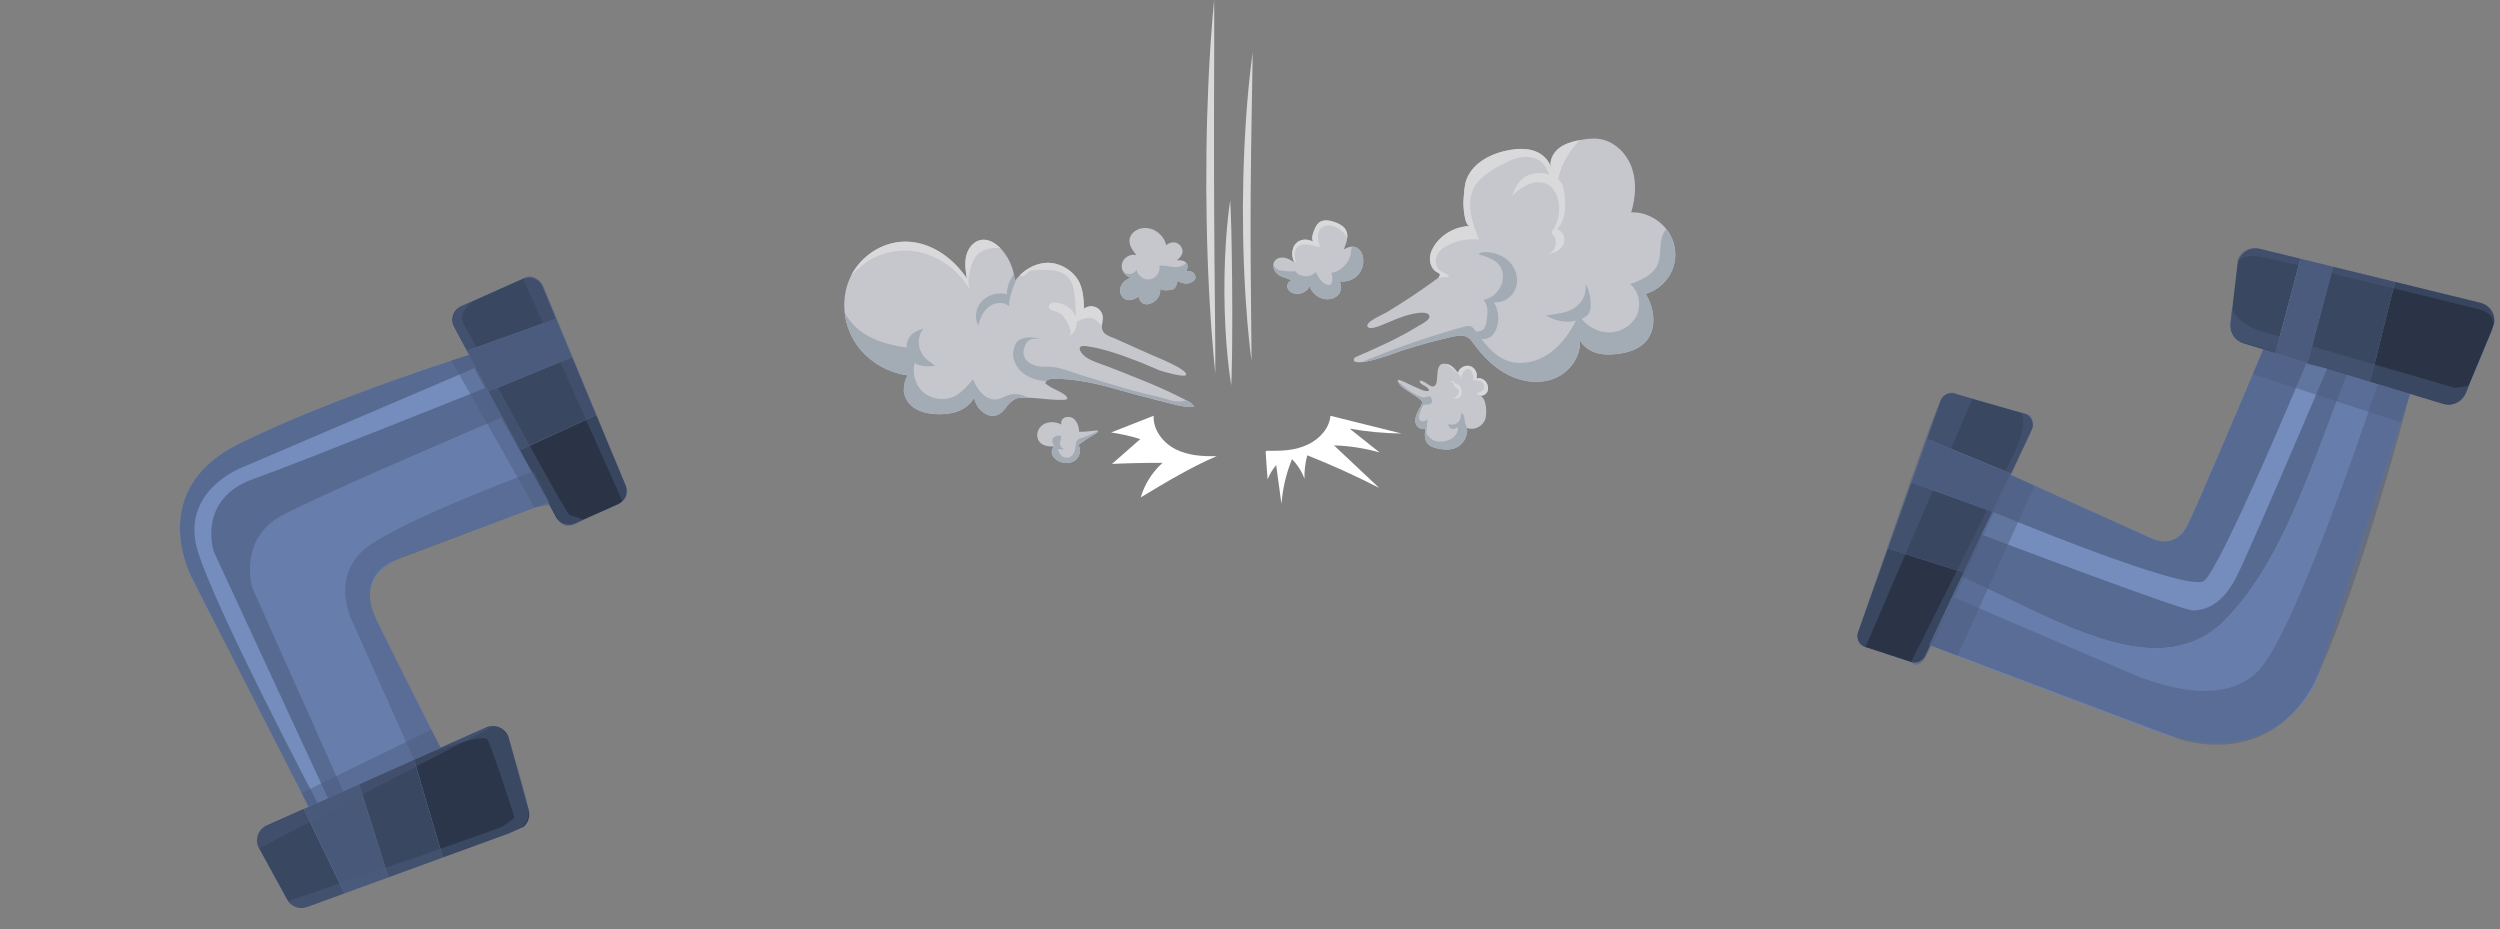<svg width="764" height="284" viewBox="0 0 764 284" fill="none" xmlns="http://www.w3.org/2000/svg">
<rect x="0" y="0" width="764" height="284" fill="#808080" stroke="none"/>
<g clip-path="url(#clip0_322_2087)">
<path d="M174.832 109.139L169.935 97.407L165.784 87.475C164.824 85.167 162.147 84.103 159.866 85.121L140.83 93.614C138.466 94.668 137.499 97.499 138.717 99.789L142.67 107.172L143.338 108.417C134.409 111.264 98.286 123.06 72.968 135.646C43.885 150.108 58.846 176.976 58.846 176.976L94.318 246.516L81.53 252.222C78.839 253.422 77.744 256.66 79.162 259.24L87.708 274.843C88.908 277.03 91.52 278.011 93.846 277.155L105.283 272.979L118.683 268.081L135.295 262.016L158.4 253.588C160.86 252.687 162.233 250.04 161.524 247.509L155.453 225.568C154.632 222.596 151.362 221.052 148.543 222.31L134.608 228.527C134.608 228.527 121.687 203.372 114.629 188.62C114.613 188.585 114.598 188.55 114.577 188.503C114.473 188.269 114.373 188.047 114.269 187.813C114.18 187.614 114.086 187.403 113.997 187.204C111.395 180.523 114.057 176.081 117.455 173.289C119.782 171.493 122.012 170.484 122.012 170.484L167.446 153.524L169.863 158.03C170.965 160.091 173.463 160.941 175.604 159.986L188.837 154.082C191.048 153.096 192.061 150.525 191.127 148.305L182.173 126.851L174.769 109.125L174.832 109.139Z" fill="#758DBD"/>
<path d="M94.311 246.534L58.839 176.994C58.839 176.994 43.884 150.108 72.961 135.663C102.044 121.201 145.401 107.792 145.401 107.792L167.752 153.458L122.062 170.504C122.062 170.504 110.128 175.828 112.796 184.009C115.463 192.19 134.641 228.541 134.641 228.541L94.311 246.534Z" fill="#576A91"/>
<path d="M148.577 222.321L126.534 232.156L135.33 262.027L158.435 253.599C160.895 252.698 162.268 250.051 161.559 247.52L155.488 225.579C154.667 222.607 151.397 221.063 148.577 222.321Z" fill="#2C364A"/>
<path d="M81.536 252.231C78.845 253.431 77.751 256.669 79.168 259.25L87.715 274.853C88.915 277.039 91.527 278.02 93.853 277.165L105.289 272.988L92.792 247.209L81.536 252.231Z" fill="#3A4761"/>
<path d="M109.72 239.66L92.814 247.203L105.311 272.982L118.705 268.1L109.72 239.66Z" fill="#485878"/>
<path d="M126.534 232.155L109.721 239.656L118.706 268.096L135.318 262.032L126.534 232.155Z" fill="#3A4761"/>
<path d="M158.915 137.514L169.912 158.043C171.014 160.104 173.511 160.954 175.653 159.999L188.885 154.095C191.097 153.109 192.11 150.538 191.176 148.317L182.222 126.864L158.915 137.514Z" fill="#2B3447"/>
<path d="M169.927 97.418L142.674 107.177L149.34 119.635L174.831 109.132L169.927 97.418Z" fill="#4B5B7D"/>
<path d="M149.341 119.634L158.917 137.513L182.223 126.863L174.831 109.131L149.341 119.634Z" fill="#3A4761"/>
<path d="M165.788 87.483C164.828 85.175 162.151 84.111 159.869 85.129L140.833 93.622C138.47 94.676 137.502 97.507 138.72 99.797L142.674 107.18L169.938 97.415L165.788 87.483Z" fill="#3A4761"/>
<path d="M167.748 153.448L125.392 169.258C125.392 169.258 107.582 173.865 114.641 188.617C121.699 203.369 134.63 228.547 134.63 228.547L104.853 241.832L77.13 179.693C77.13 179.693 72.528 164.785 86.234 157.492C99.941 150.198 153.077 127.671 153.077 127.671L167.742 153.436L167.748 153.448Z" fill="#677DAB"/>
<path d="M144.969 112.508L73.723 142.961C73.723 142.961 54.846 150.176 60.458 168.478C66.082 186.774 97.025 245.315 97.025 245.315L100.208 243.895L65.318 168.554C65.318 168.554 60.006 152.56 77.52 146.346C90.856 141.617 148.217 118.593 148.217 118.593L144.952 112.502L144.969 112.508Z" fill="#758DBD"/>
<g style="mix-blend-mode:multiply" opacity="0.47">
<path d="M167.746 153.44L120.125 171.473C120.125 171.473 108.231 175.629 115.322 190.016C122.414 204.402 134.623 228.528 134.623 228.528L126.515 232.145L107.827 190.259C107.827 190.259 99.612 175.084 113.968 165.943C128.324 156.803 163.132 144.009 163.132 144.009L167.741 153.428L167.746 153.44Z" fill="#4B5B7D"/>
</g>
<g style="mix-blend-mode:multiply" opacity="0.47">
<path d="M92.15 242.32L131.775 223.029L134.64 228.54L94.31 246.533L92.15 242.32Z" fill="#4B5B7D"/>
</g>
<g style="mix-blend-mode:multiply" opacity="0.47">
<path d="M131.908 229.993C131.908 229.993 147.655 223.908 148.967 226.03C150.278 228.152 157.245 249.805 157.245 249.805C157.245 249.805 155.815 251.159 153.809 252.418C151.804 253.678 88.067 275.366 88.067 275.366C88.067 275.366 89.635 278.692 94.788 276.814C99.94 274.936 158.415 253.59 158.415 253.59C158.415 253.59 162.044 251.536 161.538 247.511C161.033 243.486 155.467 225.571 155.467 225.571C155.467 225.571 153.131 220.272 148.557 222.313C143.982 224.354 131.891 229.987 131.891 229.987L131.908 229.993Z" fill="#4B5B7D"/>
</g>
<g style="mix-blend-mode:screen" opacity="0.43">
<path d="M150.865 221.917C150.865 221.917 149.133 222.437 147.523 222.791C145.913 223.144 80.141 253.162 80.141 253.162C80.141 253.162 77.225 255.683 79.179 259.245L150.865 221.917Z" fill="#4B5B7D"/>
</g>
<g style="mix-blend-mode:multiply" opacity="0.47">
<path d="M144.298 92.363C144.298 92.363 139.71 95.35 141.756 99.024C143.803 102.699 172.997 157.476 174.256 157.531C175.515 157.586 178.206 158.869 178.206 158.869C178.206 158.869 173.021 162.908 170.734 159.102C168.447 155.297 167.877 154.302 167.877 154.302L163.38 155.102L137.922 110.176L143.338 108.419L138.352 98.846C138.352 98.846 137.289 93.666 144.304 92.346L144.298 92.363Z" fill="#4B5B7D"/>
</g>
<g style="mix-blend-mode:screen" opacity="0.43">
<path d="M159.864 85.148L190.217 153.184C190.217 153.184 192.562 151.773 191.182 148.335C189.802 144.896 165.96 87.114 165.96 87.114C165.96 87.114 163.319 82.737 159.864 85.148Z" fill="#4B5B7D"/>
</g>
</g>
<g clip-path="url(#clip1_322_2087)">
<path d="M758.017 92.551L731.907 86.155L712.977 81.522L703.023 79.091L690.649 76.063C687.378 75.263 684.146 77.513 683.744 80.854L681.628 98.939C681.317 101.634 682.971 104.16 685.569 104.95L691.629 106.783C687.922 115.582 672.166 152.927 668.551 160.343C664.444 168.756 656.837 164.252 656.837 164.252L614.392 145.112L614.548 144.772L620.887 131.331C621.82 129.352 620.75 127.017 618.659 126.423L597.295 120.317C595.494 119.803 593.61 120.78 592.992 122.532L588.857 134.153L584.118 147.486L576.93 167.654L567.824 193.224C567.152 195.093 568.162 197.153 570.063 197.775L584.009 202.34C585.706 202.895 587.545 202.099 588.314 200.486L589.846 197.229C592.78 198.37 623.068 210.148 658.392 223.303C695.576 237.158 707.657 208.473 707.657 208.473L736.498 120.357L746.69 123.437C749.442 124.263 752.376 122.878 753.482 120.233L761.859 100.153C763.183 96.978 761.356 93.373 758.017 92.551Z" fill="#758DBD"/>
<path d="M414.424 200.643L437.166 116.604C437.166 116.604 444.932 83.184 479.782 93.012C514.649 102.831 560.528 124.207 560.528 124.207L544.815 178.689L494.285 158.572C494.285 158.572 480.434 154.039 476.514 162.798C472.595 171.558 461.232 215.964 461.232 215.964L414.424 200.643Z" fill="#576A91"/>
<path d="M620.909 131.31C621.843 129.33 620.773 126.995 618.682 126.401L597.317 120.295C595.516 119.781 593.633 120.758 593.014 122.51L588.88 134.131L614.584 144.755L620.923 131.314L620.909 131.31Z" fill="#3A4761"/>
<path d="M614.57 144.749L588.865 134.125L584.126 147.458L609.075 156.436L614.57 144.749Z" fill="#4B5B7D"/>
<path d="M584.127 147.458L576.939 167.626L600.295 175.045L609.077 156.436L584.127 147.458Z" fill="#3A4761"/>
<path d="M576.938 167.629L567.832 193.199C567.16 195.069 568.17 197.128 570.071 197.75L584.017 202.315C585.715 202.87 587.554 202.074 588.322 200.462L600.298 175.035L576.943 167.616L576.938 167.629Z" fill="#2B3447"/>
<path d="M678.495 190.914C697.663 172.682 706.497 141.326 718.147 112.349L692.442 104.898C692.442 104.898 672.676 151.92 668.583 160.337C664.476 168.75 656.87 164.246 656.87 164.246L614.179 144.981L599.456 176.229C629.166 189.726 658.109 208.596 678.509 190.918L678.495 190.914Z" fill="#576A91"/>
<path d="M718.149 112.348C706.513 141.329 697.664 172.68 678.497 190.912C658.097 208.591 629.154 189.721 599.445 176.223L589.604 197.102C589.604 197.102 621.218 209.419 658.403 223.274C695.588 237.129 707.668 208.444 707.668 208.444L737.305 117.896L718.149 112.348Z" fill="#677DAB"/>
<path d="M690.656 76.048C687.385 75.248 684.153 77.498 683.75 80.839L681.635 98.924C681.324 101.619 682.978 104.145 685.576 104.935L695.356 107.895L703.016 79.072L690.642 76.044L690.656 76.048Z" fill="#3A4761"/>
<path d="M712.979 81.517L703.029 79.073L695.369 107.896L705.204 110.875L712.979 81.517Z" fill="#4B5B7D"/>
<path d="M731.909 86.153L712.978 81.52L705.203 110.878L724.312 116.666L731.909 86.153Z" fill="#3A4761"/>
<path d="M758.017 92.55L731.906 86.153L724.309 116.667L746.676 123.431C749.428 124.257 752.362 122.872 753.468 120.227L761.844 100.147C763.169 96.972 761.342 93.368 758.003 92.545L758.017 92.55Z" fill="#2B3447"/>
<path d="M704.734 111.213C704.734 111.213 678.655 173.848 673.511 177.531C668.371 181.201 609.077 156.441 609.077 156.441L605.518 163.365C605.518 163.365 667.217 186.747 670.234 186.577C673.252 186.407 678.764 185.595 683.449 176.289C688.134 166.983 711.167 112.687 711.167 112.687L704.748 111.217L704.734 111.213Z" fill="#758DBD"/>
<g style="mix-blend-mode:multiply" opacity="0.47">
<path d="M570.972 109.839C570.972 109.839 564.944 108.873 563.884 113.442C562.824 118.012 545.947 185.147 546.946 186.136C547.946 187.125 549.209 190.199 549.209 190.199C549.209 190.199 541.9 189.656 542.859 184.798C543.817 179.94 544.091 178.692 544.091 178.692L539.775 175.986L552.365 119.79L558.158 122.393L561.204 110.746C561.204 110.746 564.203 105.669 570.99 109.83L570.972 109.839Z" fill="#4B5B7D"/>
</g>
<g style="mix-blend-mode:multiply" opacity="0.47">
<path d="M598.38 120.586C598.38 120.586 595.584 118.243 593.004 122.495C590.425 126.748 567.832 193.2 567.832 193.2C567.832 193.2 566.758 196.848 570.071 197.752L602.806 121.855L598.38 120.586Z" fill="#4B5B7D"/>
</g>
<g style="mix-blend-mode:screen" opacity="0.43">
<path d="M617.697 126.108C617.697 126.108 619.369 127.843 617.227 134.388C615.084 140.933 584.019 202.313 584.019 202.313C584.019 202.313 585.831 204.86 588.265 201.192C590.698 197.523 620.004 133.252 620.004 133.252C620.004 133.252 623.903 126.575 617.715 126.098L617.697 126.108Z" fill="#4B5B7D"/>
</g>
<g style="mix-blend-mode:multiply" opacity="0.47">
<path d="M614.415 145.089L589.602 197.105L598.21 200.433L621.748 148.407L614.415 145.089Z" fill="#4B5B7D"/>
</g>
<g style="mix-blend-mode:multiply" opacity="0.47">
<path d="M736.5 120.355L733.646 129.073L688.481 114.29L691.648 106.772L736.5 120.355Z" fill="#4B5B7D"/>
</g>
<g style="mix-blend-mode:multiply" opacity="0.47">
<path d="M682.19 94.237C682.19 94.237 683.307 98.587 689.974 100.815C696.642 103.042 750.333 118.556 750.333 118.556L754.445 117.887C754.445 117.887 753.438 125.466 745.423 123.038C737.408 120.61 684.06 104.186 684.06 104.186C684.06 104.186 681.598 102.523 681.637 98.912C681.676 95.302 682.176 94.233 682.176 94.233L682.19 94.237Z" fill="#4B5B7D"/>
</g>
<g style="mix-blend-mode:screen" opacity="0.43">
<path d="M683.947 79.916C683.947 79.916 685.017 77.425 691.11 78.517C697.202 79.609 756.893 94.336 756.893 94.336C756.893 94.336 762.98 95.261 761.859 100.156C761.859 100.156 764.261 93.966 757.533 92.381C750.806 90.795 690.654 76.053 690.654 76.053C690.654 76.053 685.886 74.357 683.471 79.761" fill="#4B5B7D"/>
</g>
<g style="mix-blend-mode:multiply" opacity="0.47">
<path d="M589.602 197.102L665.771 225.746C665.771 225.746 694.652 236.492 708.408 206.176C722.165 175.859 736.503 120.341 736.503 120.341L726.677 117.29C726.677 117.29 702.054 192.52 690.197 204.951C678.341 217.382 655.442 207.602 650.61 205.554L597.25 182.647L589.606 197.088L589.602 197.102Z" fill="#4B5B7D"/>
</g>
</g>
<g clip-path="url(#clip2_322_2087)">
<path d="M364.718 124.382C361.21 124.527 357.309 123.166 353.921 122.35C350.084 121.413 346.266 120.401 342.473 119.306C335.804 117.376 328.863 115.686 321.846 115.774C321.252 115.774 320.215 115.895 319.817 116.414C319.779 116.464 319.754 116.502 319.722 116.546C319.153 117.363 319.735 117.344 320.342 117.793C321.954 119.002 324.033 119.515 325.645 120.875C326.006 121.179 326.353 121.78 325.968 122.046C325.854 122.128 325.709 122.141 325.57 122.154C321.789 122.42 317.997 121.647 314.223 121.54C313.268 121.508 312.307 121.527 311.359 121.61C310.101 121.723 308.369 123.147 307.699 124.16C305.954 126.793 303.489 128.173 300.467 126.027C299.013 124.989 298.084 123.325 297.667 121.591C296.32 124.116 293.583 125.704 290.777 126.249C287.015 126.976 281.522 126.698 278.519 123.983C277.243 122.831 276.351 121.204 276.193 119.477C276.136 118.812 276.585 114.774 277.717 114.774C270.997 113.939 264.65 110.053 261.104 104.275C259.454 101.591 258.443 98.522 258.12 95.395C257.754 91.763 258.304 88.041 259.859 84.744C259.947 84.554 260.042 84.364 260.137 84.174C263.152 78.32 269.341 74.156 275.915 73.871C282.989 73.561 289.683 77.58 294.064 83.206C294.576 83.852 295.05 84.535 295.499 85.225C295.486 85.162 295.473 85.092 295.467 85.029C295.107 82.788 294.765 80.478 295.277 78.263C295.796 75.985 297.427 73.801 299.715 73.352C301.94 72.915 304.121 74.194 305.727 75.852C305.885 76.01 306.036 76.187 306.182 76.352C308.009 78.459 309.273 81.048 309.836 83.776C309.981 84.459 310.082 85.155 310.133 85.852C310.348 85.567 310.575 85.288 310.815 85.016C311.081 84.706 311.365 84.402 311.663 84.117C313.824 82.004 316.631 80.535 319.627 80.339C323.831 80.067 328.408 82.845 330.039 86.737C330.671 88.237 330.974 89.839 331.113 91.459C331.202 92.427 331.234 93.402 331.253 94.37C332.296 93.535 333.832 93.376 335.033 93.971C336.234 94.566 337.037 95.889 337.005 97.224C336.986 97.99 336.796 98.743 336.746 99.471C336.689 100.237 336.784 100.984 337.397 101.693C338.219 102.636 339.729 103.009 340.836 103.503C344.553 105.161 348.276 106.825 351.993 108.49C353.194 109.028 362.961 112.863 362.461 114.54C362.164 115.546 355.008 113.452 354.269 113.154C352.044 112.262 349.875 111.23 347.606 110.376C342.549 108.458 337.435 106.541 332.043 105.794C329.129 105.389 329.716 107.04 331.012 108.439C332.555 110.116 336.354 111.148 338.446 111.964C346.677 115.198 354.724 118.23 362.55 122.344C362.967 122.559 363.378 122.78 363.789 123.002C363.839 123.034 365.337 124.356 364.718 124.382Z" fill="#C6C7CD"/>
<path d="M314.223 121.527C313.268 121.496 312.307 121.515 311.359 121.597C310.101 121.711 308.369 123.135 307.699 124.147C305.954 126.78 303.489 128.16 300.467 126.014C299.013 124.977 298.084 123.312 297.667 121.578C296.321 124.103 293.583 125.692 290.777 126.236C287.015 126.964 281.522 126.685 278.52 123.97C277.243 122.818 276.351 121.192 276.193 119.464C276.136 118.8 276.585 114.762 277.717 114.762C270.997 113.926 264.65 110.04 261.104 104.262C259.454 101.579 258.443 98.509 258.12 95.383C258.165 95.49 258.209 95.592 258.266 95.693C260.219 99.604 263.999 102.37 268.064 103.977C272.129 105.585 276.516 106.192 280.852 106.775C280.871 108.053 280.157 109.205 279.727 110.414C278.589 113.591 279.525 117.401 282.003 119.692C284.481 121.983 288.362 122.61 291.428 121.217C293.855 120.116 295.619 117.989 297.3 115.92C298.065 117.445 298.843 118.989 300.038 120.205C301.226 121.42 302.914 122.274 304.602 122.046C305.942 121.863 307.111 121.04 308.413 120.667C310.348 120.116 312.427 120.597 314.235 121.515L314.223 121.527Z" fill="#A3ACB5"/>
<path d="M282.736 109.38C283.254 109.943 283.855 110.424 284.512 110.817C284.676 110.912 285.669 111.791 285.77 111.779C283.646 112.044 281.345 112.101 279.544 110.943C278.064 110 277.129 108.291 277.028 106.538C276.895 104.209 277.995 102.165 280.093 101.216C280.258 101.14 282.262 100.361 282.192 100.444C280.915 102 280.485 104.178 280.966 106.133C281.263 107.348 281.895 108.462 282.742 109.38H282.736Z" fill="#A3ACB5"/>
<path d="M310.328 86.017C309.905 86.992 307.68 92.846 308.59 93.745C306.965 92.137 304.133 92.321 302.3 93.681C300.467 95.042 299.481 97.289 298.975 99.517C297.66 97.118 298.235 93.916 300.132 91.947C302.028 89.979 305.031 89.264 307.686 89.903C307.73 87.707 308.514 85.511 309.835 83.758C309.981 84.441 310.082 85.138 310.132 85.834C310.347 85.549 310.575 85.27 310.815 84.998C310.644 85.334 310.48 85.669 310.335 86.017H310.328Z" fill="#A3ACB5"/>
<path d="M364.718 124.378C361.21 124.524 357.309 123.163 353.921 122.347C350.084 121.41 346.266 120.397 342.473 119.303C335.804 117.372 328.863 115.682 321.846 115.771C321.252 115.771 320.215 115.891 319.817 116.41C319.779 116.461 319.754 116.499 319.722 116.543C317.238 116.296 314.766 115.632 312.788 114.138C310.493 112.404 309.027 109.347 309.817 106.588C309.968 106.044 310.259 105.113 310.632 104.67C311.492 103.639 312.876 103.158 314.216 103.101C315.557 103.044 316.884 103.348 318.193 103.658C316.903 103.48 315.474 103.322 314.406 104.075C314.001 104.36 313.679 104.759 313.458 105.208C311.024 109.917 315.582 112.29 319.406 112.062C323.37 111.822 327.188 113.676 330.886 114.777C335.892 116.265 340.874 117.866 345.912 119.258C348.542 119.986 351.184 120.657 353.852 121.227C356.121 121.708 358.302 122.834 360.685 122.676C361.317 122.638 361.937 122.505 362.556 122.347C362.973 122.562 363.384 122.783 363.795 123.005C363.846 123.037 365.344 124.359 364.724 124.385L364.718 124.378Z" fill="#A3ACB5"/>
<path d="M296.352 88.525C292.679 82.031 285.821 77.36 278.399 76.671C274.493 76.31 270.504 77.095 266.983 78.816C264.239 80.158 262.229 82.145 260.124 84.158C263.14 78.31 269.328 74.145 275.902 73.861C282.976 73.55 289.67 77.569 294.051 83.196C294.563 83.841 295.037 84.525 295.486 85.215C295.474 85.151 295.461 85.082 295.455 85.018C295.625 85.512 295.777 86.018 295.91 86.525C296.087 87.183 296.238 87.854 296.352 88.531V88.525Z" fill="#D9D8DA"/>
<path d="M305.714 75.836C305.537 75.817 305.366 75.805 305.183 75.792C302.977 75.646 300.132 76.254 298.577 77.95C297.717 78.88 297.18 80.064 296.82 81.273C296.365 82.811 295.865 84.849 295.91 86.513C295.91 86.633 295.922 86.747 295.928 86.861C295.018 85.861 294.405 84.589 294.051 83.19C294.563 83.836 295.037 84.519 295.486 85.209C295.473 85.146 295.461 85.076 295.454 85.013C295.094 82.773 294.753 80.463 295.265 78.248C295.783 75.969 297.414 73.786 299.702 73.336C301.927 72.9 304.108 74.178 305.714 75.836Z" fill="#D9D8DA"/>
<path d="M336.992 97.215C336.973 97.981 336.784 98.734 336.733 99.462C336.48 99.284 336.227 99.088 335.993 98.873C335.545 98.455 335.14 97.974 334.622 97.645C332.864 96.531 330.589 97.493 328.743 98.449C328.793 95.924 328.705 93.398 328.477 90.88C328.262 88.588 327.845 86.133 326.208 84.519C324.286 82.627 321.309 82.475 318.622 82.475C317.352 82.475 315.632 82.361 314.475 82.962C313.894 83.272 313.382 84.253 312.743 84.355C312.32 84.418 311.966 84.31 311.662 84.101C313.824 81.988 316.631 80.519 319.627 80.323C323.831 80.051 328.408 82.829 330.039 86.722C330.671 88.222 330.974 89.823 331.113 91.443C331.202 92.411 331.233 93.386 331.252 94.354C332.295 93.519 333.831 93.361 335.033 93.955C336.234 94.55 337.036 95.873 337.005 97.208L336.992 97.215Z" fill="#D9D8DA"/>
<path d="M323.933 92.683C323.168 92.487 321.885 92.228 321.17 92.722C320.051 93.494 320.437 94.462 321.594 94.829C322.574 95.139 323.553 95.506 324.375 96.12C325.355 96.854 328.655 101.879 326.512 102.867C328.585 101.905 329.527 99.215 328.844 97.031C328.162 94.848 326.139 93.247 323.926 92.677L323.933 92.683Z" fill="#D9D8DA"/>
<path d="M371.412 109.275C371.387 106.149 371.349 101.687 371.305 96.333C371.254 90.985 371.197 84.739 371.134 78.055C371.115 74.714 371.09 71.258 371.065 67.752C371.027 64.246 371.027 60.676 371.02 57.113C371.008 53.55 370.982 49.98 371.001 46.474C371.001 42.962 371.001 39.506 371.001 36.165C371.02 29.475 371.039 23.228 371.052 17.874C371.058 12.514 371.065 8.052 371.071 4.925C371.077 3.362 371.058 2.134 371.052 1.293C371.046 0.457 371.039 0.008 371.039 0.008C371.039 0.008 370.995 0.451 370.919 1.286C370.843 2.122 370.717 3.343 370.591 4.906C370.458 6.47 370.3 8.362 370.154 10.539C370.078 11.628 369.996 12.786 369.908 14.007C369.838 15.229 369.762 16.514 369.68 17.849C369.604 19.191 369.529 20.583 369.446 22.032C369.383 23.475 369.314 24.975 369.244 26.507C369.105 29.582 368.991 32.823 368.896 36.177C368.827 39.532 368.707 43 368.694 46.519C368.65 50.037 368.644 53.62 368.637 57.195C368.675 60.771 368.7 64.347 368.764 67.866C368.802 71.385 368.941 74.84 369.035 78.195C369.143 81.542 369.288 84.776 369.44 87.84C369.522 89.371 369.598 90.859 369.668 92.302C369.756 93.738 369.845 95.13 369.933 96.466C370.022 97.801 370.104 99.08 370.186 100.295C370.281 101.51 370.369 102.662 370.451 103.744C370.609 105.909 370.78 107.795 370.926 109.345C371.065 110.896 371.197 112.111 371.273 112.94C371.355 113.769 371.4 114.212 371.4 114.212C371.4 114.212 371.4 113.763 371.4 112.927C371.4 112.092 371.406 110.858 371.393 109.294L371.412 109.275Z" fill="#D9D8DA"/>
<path d="M376.513 84.213C376.494 82.479 376.475 80.77 376.456 79.118C376.45 77.466 376.399 75.865 376.38 74.353C376.362 72.834 376.324 71.403 376.292 70.074C376.229 67.422 376.147 65.214 376.077 63.663C376.014 62.113 375.944 61.227 375.944 61.227C375.944 61.227 375.805 62.106 375.603 63.651C375.502 64.423 375.382 65.359 375.274 66.435C375.154 67.511 375.028 68.726 374.927 70.055C374.806 71.384 374.693 72.821 374.61 74.346C374.509 75.871 374.421 77.479 374.358 79.137C374.301 80.802 374.238 82.517 374.212 84.264C374.174 86.01 374.181 87.782 374.174 89.561C374.2 91.333 374.212 93.105 374.269 94.852C374.313 96.599 374.389 98.307 374.471 99.966C374.554 101.624 374.667 103.225 374.781 104.737C374.882 106.256 375.015 107.687 375.148 109.003C375.262 110.319 375.407 111.528 375.54 112.598C375.66 113.667 375.793 114.591 375.9 115.357C376.115 116.883 376.267 117.75 376.267 117.75C376.267 117.75 376.324 116.857 376.368 115.3C376.418 113.743 376.475 111.528 376.507 108.876C376.52 107.547 376.551 106.111 376.551 104.598C376.551 103.079 376.589 101.478 376.576 99.826C376.576 98.174 376.576 96.466 376.576 94.731C376.57 92.997 376.564 91.238 376.557 89.472C376.545 87.713 376.532 85.947 376.52 84.213H376.513Z" fill="#D9D8DA"/>
<path d="M382.665 17.012C382.582 17.701 382.437 18.708 382.292 19.992C382.134 21.277 381.957 22.84 381.786 24.631C381.697 25.53 381.596 26.486 381.495 27.492C381.4 28.498 381.318 29.562 381.223 30.663C381.135 31.77 381.04 32.922 380.939 34.118C380.857 35.315 380.774 36.549 380.692 37.815C380.522 40.352 380.376 43.036 380.256 45.808C380.161 48.58 380.003 51.447 379.965 54.364C379.896 57.282 379.864 60.238 379.833 63.2C379.851 66.161 379.851 69.117 379.902 72.028C379.921 74.939 380.054 77.8 380.13 80.572C380.231 83.344 380.357 86.015 380.509 88.547C380.585 89.812 380.661 91.046 380.73 92.236C380.819 93.426 380.907 94.572 380.989 95.679C381.078 96.78 381.147 97.837 381.236 98.844C381.331 99.844 381.419 100.799 381.501 101.692C381.659 103.483 381.83 105.033 381.975 106.312C382.115 107.59 382.247 108.59 382.329 109.274C382.412 109.957 382.456 110.324 382.456 110.324C382.456 110.324 382.456 109.957 382.456 109.261C382.456 108.565 382.462 107.546 382.443 106.255C382.418 103.673 382.38 99.983 382.336 95.553C382.298 91.135 382.254 85.977 382.209 80.452C382.203 77.693 382.197 74.838 382.184 71.94C382.159 69.041 382.184 66.098 382.197 63.155C382.209 60.212 382.203 57.263 382.254 54.364C382.285 51.466 382.311 48.611 382.342 45.852C382.431 40.327 382.513 35.163 382.582 30.739C382.658 26.309 382.715 22.619 382.759 20.03C382.785 18.739 382.785 17.72 382.791 17.024C382.791 16.328 382.797 15.961 382.797 15.961L382.665 17.018V17.012Z" fill="#D9D8DA"/>
<path d="M352.555 126.969C352.29 131.285 355.355 135.285 359.193 137.259C363.036 139.228 367.512 139.519 371.829 139.38C363.731 142.879 356.158 147.449 348.604 152.012C349.793 147.968 352.132 144.266 355.267 141.455C350.121 141.43 344.969 141.531 339.83 141.772C342.706 139.247 345.583 136.715 348.465 134.19C345.551 133.279 342.567 132.601 339.552 132.165C343.907 130.456 348.257 128.741 352.612 127.032" fill="white"/>
<path d="M399.801 135.785C403.265 134.108 406.249 130.912 406.584 127.07C413.828 128.874 421.079 130.678 428.323 132.481C423.007 132.418 417.691 131.918 412.457 131.001C415.504 133.424 418.55 135.848 421.597 138.266C417.065 136.975 412.368 136.247 407.659 136.108C412.254 140.431 416.856 144.759 421.452 149.082C414.296 145.418 406.97 142.095 399.498 139.139C398.872 141.475 398.581 143.899 398.644 146.31C397.829 144.07 396.514 142.013 394.833 140.323C393.056 144.677 391.969 149.304 391.615 153.993L389.997 142.12C388.909 143.43 388.024 144.911 387.38 146.494C387.114 143.753 387.013 141.006 386.798 138.26C386.785 138.12 386.785 137.969 386.88 137.867C386.975 137.772 387.12 137.766 387.253 137.766C391.666 137.798 395.654 137.791 399.808 135.785H399.801Z" fill="white"/>
<path d="M502.916 89.843C505.754 94.362 506.412 100.874 502.67 104.678C500.64 106.741 497.72 107.646 494.863 108.083C492.619 108.424 490.28 108.519 488.086 107.912C485.893 107.31 483.838 105.931 482.795 103.899C483.231 108.785 479.881 113.544 475.393 115.5C470.898 117.456 465.576 116.867 461.182 114.709C456.783 112.557 453.224 108.962 450.341 105.007C449.842 104.323 449.342 103.614 448.634 103.159C447.231 102.254 445.398 102.564 443.767 102.931C438.956 104.007 434.19 105.298 429.487 106.791C427.059 107.557 424.689 108.526 422.255 109.26C421.237 109.57 418.273 110.487 416.092 110.677C415.137 110.76 414.334 110.703 413.898 110.399C413.443 110.076 413.822 109.317 414.334 109.095C420.959 106.253 427.451 103.342 433.589 99.545C434.487 98.994 437.325 97.665 436.788 96.406C436.181 95.001 432.755 95.716 431.769 95.918C428.191 96.653 424.746 98.393 421.465 99.659C420.757 99.931 418.311 100.785 417.887 99.735C417.324 98.323 422.571 96.146 423.437 95.627C428.867 92.381 434.146 88.868 439.241 85.121C439.354 85.039 439.475 84.938 439.576 84.83C439.93 84.482 440.183 84.02 439.904 83.653C439.772 83.482 439.557 83.4 439.361 83.305C437.831 82.577 436.971 80.811 436.978 79.115C436.99 77.413 437.755 75.799 438.767 74.432C441.188 71.179 445.17 69.141 449.222 69.078C447.389 69.078 447.142 62.319 447.237 61.255C447.421 59.198 447.44 56.755 448.173 54.819C450.177 49.522 456.094 46.756 461.296 45.845C463.818 45.401 466.473 45.281 468.888 46.123C471.309 46.965 473.452 48.908 473.983 51.42C473.383 49.212 474.546 46.813 476.322 45.37C478.105 43.933 480.38 43.281 482.624 42.845C482.669 42.845 482.7 42.826 482.745 42.819C484.862 42.402 487.049 42.148 489.167 42.535C493.649 43.364 497.252 47.104 498.731 51.414C500.217 55.73 499.819 60.515 498.497 64.888C502.625 64.743 506.703 66.799 509.25 70.021C510.167 71.173 510.881 72.483 511.343 73.894C513.593 80.837 509.629 87.742 502.891 89.843H502.916Z" fill="#C6C7CD"/>
<path d="M502.916 89.844C505.755 94.363 506.412 100.875 502.67 104.679C500.641 106.742 497.72 107.647 494.863 108.084C492.619 108.425 490.28 108.52 488.086 107.913C485.893 107.312 483.838 105.932 482.795 103.9C483.232 108.786 479.881 113.545 475.393 115.501C470.899 117.457 465.576 116.868 461.183 114.71C456.783 112.558 453.224 108.963 450.341 105.008C449.842 104.324 449.343 103.616 448.635 103.16C447.231 102.255 445.398 102.565 443.767 102.932C438.957 104.008 434.19 105.299 429.487 106.793C427.06 107.558 424.689 108.527 422.255 109.261C421.238 109.571 418.273 110.489 416.092 110.679C426.251 106.413 436.675 102.793 447.294 99.85C448.009 99.654 448.786 99.457 449.475 99.736C450.063 99.976 450.468 100.514 450.834 101.027C453.451 104.647 456.227 108.508 460.386 110.128C464.849 111.862 470.089 110.533 473.933 107.666C477.264 105.179 479.692 101.698 481.626 98.002C481.923 97.432 482.214 96.863 482.486 96.28C482.745 96.685 483.029 97.078 483.339 97.445C485.311 99.825 488.238 101.445 491.31 101.571C494.876 101.723 498.517 99.761 500.103 96.565C501.69 93.363 500.944 89.091 498.175 86.831C501.513 85.604 505.192 84.066 506.595 80.794C507.999 77.528 506.709 73.351 508.821 70.509C508.953 70.338 509.092 70.168 509.25 70.016C510.167 71.168 510.881 72.478 511.343 73.889C513.593 80.832 509.63 87.736 502.891 89.838L502.916 89.844Z" fill="#A3ACB5"/>
<path d="M483.907 90.949C484.552 89.677 484.596 88.19 484.628 86.766C485.646 88.823 486.158 91.126 486.107 93.424C486.095 94.145 486.012 94.892 485.684 95.537C485.184 96.518 484.173 97.139 483.149 97.537C479.571 98.93 475.74 98.366 472.497 96.417C476.929 95.708 481.543 95.613 483.907 90.955V90.949Z" fill="#A3ACB5"/>
<path d="M482.763 42.812C479.034 46.553 476.48 51.502 475.765 56.749C473.667 55.065 473.37 51.92 471.543 49.951C469.95 48.243 467.402 47.705 465.089 48.021C462.775 48.344 460.645 49.407 458.59 50.508C455.347 52.242 452.003 54.299 450.36 57.597C447.958 62.426 449.961 68.178 451.984 73.185C449.19 72.938 446.339 73.337 443.722 74.349C441.984 75.02 440.271 76.033 439.354 77.653C438.438 79.279 438.596 81.615 440.094 82.71C441.029 83.387 442.42 83.627 442.837 84.697C441.75 84.646 440.663 84.697 439.582 84.836C439.936 84.488 440.189 84.026 439.91 83.659C439.778 83.488 439.563 83.406 439.367 83.311C437.837 82.583 436.977 80.817 436.984 79.121C436.996 77.419 437.761 75.805 438.773 74.438C441.194 71.185 445.176 69.147 449.228 69.084C447.395 69.084 447.148 62.324 447.243 61.261C447.427 59.204 447.446 56.761 448.179 54.825C450.183 49.527 456.1 46.762 461.302 45.85C463.824 45.407 466.479 45.287 468.894 46.129C471.315 46.971 473.458 48.913 473.989 51.426C473.389 49.217 474.552 46.819 476.328 45.376C478.111 43.939 480.386 43.287 482.63 42.85C482.675 42.85 482.706 42.831 482.751 42.825L482.763 42.812Z" fill="#D9D8DA"/>
<path d="M467.902 56.067C469.766 55.459 471.935 55.58 473.528 56.725C474.71 57.58 475.475 58.915 475.936 60.301C477.03 63.598 476.505 67.396 474.552 70.269C474.368 70.535 474.166 70.838 474.217 71.155C474.261 71.427 474.482 71.63 474.672 71.838C476.246 73.56 475.399 76.819 473.186 77.553C475.083 77.376 477.036 76.395 477.807 74.648C478.578 72.902 477.662 70.446 475.791 70.092C478.698 67.047 478.623 62.269 477.902 58.117C477.801 57.523 477.687 56.921 477.434 56.371C476.96 55.327 476.025 54.554 475.019 54.01C472.579 52.681 469.539 52.517 466.972 53.573C464.26 54.694 463.034 57.428 462.01 59.984C463.407 58.32 465.86 56.731 467.902 56.061V56.067Z" fill="#D9D8DA"/>
<path d="M453.198 100.757C453.938 100.041 454.159 98.959 454.324 97.94C454.678 95.757 454.855 93.231 453.325 91.637C456.587 91.08 459.229 87.991 459.28 84.681C459.356 80.042 455.537 78.846 451.801 77.681C452.566 76.973 453.932 77.004 454.918 77.093C457.623 77.327 460.285 78.612 461.941 80.77C463.597 82.928 464.135 85.972 463.06 88.472C461.985 90.972 459.229 92.719 456.536 92.365C457.99 94.744 458.287 97.795 457.326 100.408C455.708 104.813 451.131 104.472 448.615 100.858C449.203 101.7 452.516 101.408 453.205 100.75L453.198 100.757Z" fill="#A3ACB5"/>
<path d="M452.51 120.894C452.396 120.894 452.276 120.869 452.162 120.837C454.349 121.502 454.387 126.052 454.008 127.71C453.445 130.128 450.677 131.685 448.319 130.792C448.647 133.311 447.111 135.944 444.772 136.906C443.066 137.609 441.125 137.45 439.317 137.058C438.148 136.805 436.921 136.406 436.182 135.457C435.208 134.21 435.379 132.444 435.606 130.875C434.462 131.641 432.825 130.508 432.572 129.153C432.319 127.799 432.958 126.451 433.584 125.223C433.931 124.54 434.778 123.495 434.525 122.723C434.298 122.021 432.376 120.989 431.782 120.521C430.48 119.495 428.09 118.47 427.319 116.806C427.231 116.628 427.167 116.445 427.123 116.249C426.99 115.635 429.702 116.983 429.74 116.996C431.036 117.666 432.401 118.223 433.729 118.831C434.658 119.261 435.682 119.698 436.668 119.438C436.713 118.692 435.935 118.198 435.265 117.869C434.601 117.546 433.824 117.065 433.836 116.325C435.025 116.306 435.967 117.261 437.003 117.837C437.32 118.008 437.674 118.154 438.028 118.09C440.366 117.698 437.768 110.584 441.738 111.167C441.997 111.205 442.282 111.274 442.598 111.382C443.85 111.806 444.735 112.907 445.531 113.964C445.936 112.42 447.756 111.414 449.28 111.888C450.803 112.369 451.72 114.243 451.163 115.742C452.282 115.255 453.629 115.939 454.274 116.977C454.767 117.787 454.925 118.837 454.52 119.698C454.166 120.445 453.338 120.964 452.529 120.894H452.516H452.51Z" fill="#C6C7CD"/>
<path d="M444.779 136.905C443.072 137.608 441.131 137.449 439.323 137.057C438.154 136.804 436.928 136.405 436.188 135.456C435.215 134.209 435.385 132.443 435.613 130.874C434.469 131.64 432.831 130.507 432.579 129.152C432.326 127.798 432.964 126.45 433.59 125.222C433.938 124.539 434.785 123.494 434.532 122.722C434.304 122.02 432.383 120.988 431.788 120.52C430.486 119.494 428.097 118.469 427.325 116.805C427.401 116.849 427.483 116.893 427.572 116.95C428.881 117.767 429.949 118.982 431.289 119.798C432.168 120.336 433.091 120.811 434.039 121.216C435.177 121.703 435.885 121.178 437.067 121.039C437.218 121.564 437.699 121.988 437.68 122.539C437.667 122.963 437.332 123.323 436.947 123.494C436.561 123.665 436.125 123.678 435.701 123.678C435.493 123.678 435.284 123.678 435.094 123.76C434.551 124.007 434.083 125.773 433.912 126.317C433.716 126.956 433.356 128.121 434.077 128.576C434.412 128.785 434.842 128.792 435.227 128.684C435.606 128.576 435.948 128.361 436.283 128.146C436.169 129.317 436.055 130.488 435.942 131.652C435.91 131.962 435.885 132.279 435.979 132.57C436.239 133.355 437.61 134.386 438.35 134.671C439.007 134.918 439.728 134.969 440.436 134.937C441.776 134.88 443.167 134.519 444.178 133.62C445.126 132.779 445.639 131.715 445.563 130.443C445.07 130.924 444.343 131.209 443.679 131.038C443.015 130.867 442.49 130.14 442.674 129.475C443.54 130.038 444.772 129.817 445.525 129.114C446.277 128.405 446.58 127.311 446.511 126.285C447.168 126.412 447.484 127.184 447.535 127.855C447.623 129.057 447.908 129.69 448.331 130.779C448.66 133.298 447.124 135.93 444.785 136.892L444.779 136.905Z" fill="#A3ACB5"/>
<path d="M446.296 121.147C446.106 121.35 445.67 121.66 445.405 121.774C445.114 121.9 444.33 121.774 444.166 121.888C444.817 121.426 445.879 120.571 445.923 119.679C445.948 119.122 444.406 117.692 444.298 118.065C444.4 117.704 444.305 117.293 444.052 117.014C443.799 116.736 443.401 116.603 443.028 116.673C443.534 116.293 444.362 116.489 444.646 117.052C444.697 117.154 444.735 117.268 444.829 117.324C444.899 117.362 444.981 117.369 445.057 117.381C445.651 117.457 446.157 117.894 446.422 118.432C446.688 118.97 446.726 119.59 446.656 120.185C446.618 120.533 446.53 120.894 446.29 121.153L446.296 121.147Z" fill="#D9D8DA"/>
<path d="M454.514 119.697C454.16 120.444 453.332 120.963 452.523 120.893H452.51C452.017 120.754 451.568 120.532 451.259 120.127C452.2 119.887 453.281 119.513 453.553 118.589C453.781 117.824 453.288 116.982 452.586 116.596C451.891 116.21 451.05 116.191 450.253 116.292C450.342 115.362 450.165 114.412 449.735 113.577C449.533 113.178 449.223 112.773 448.781 112.71C448.427 112.659 448.073 112.836 447.794 113.058C447.03 113.678 446.587 114.684 446.663 115.672C446.612 115.083 445.241 113.95 444.836 113.545C444.134 112.849 443.376 112.21 442.567 111.64C442.32 111.469 442.029 111.317 441.739 111.172C441.998 111.21 442.282 111.279 442.598 111.387C443.85 111.811 444.735 112.912 445.531 113.969C445.936 112.425 447.756 111.419 449.28 111.893C450.803 112.374 451.72 114.248 451.164 115.748C452.283 115.26 453.629 115.944 454.274 116.982C454.767 117.792 454.925 118.842 454.52 119.703L454.514 119.697Z" fill="#D9D8DA"/>
<path d="M335.539 131.814C335.539 131.89 335.513 131.972 335.444 132.042C334.761 132.662 333.958 133.055 333.137 133.536C331.898 134.27 330.735 135.175 329.546 135.985C330.57 137.453 329.989 139.687 328.528 140.725C327.068 141.763 325.007 141.706 323.421 140.871C322.612 140.44 321.878 139.801 321.556 138.94C321.271 138.187 321.391 137.251 321.922 136.668C321.986 136.592 322.068 136.523 322.156 136.453C320.557 136.453 318.787 136.346 317.725 135.105C316.625 133.814 316.764 131.884 317.852 130.586C319.457 128.656 322.314 128.643 324.426 129.751C323.983 128.909 324.647 127.814 325.557 127.549C328.452 126.707 329.761 129.783 329.786 131.96C331.563 131.998 333.415 131.719 335.216 131.542C335.393 131.523 335.532 131.662 335.545 131.814H335.539Z" fill="#C6C7CD"/>
<path d="M335.539 131.812C335.539 131.888 335.514 131.971 335.444 132.04C334.762 132.661 333.959 133.053 333.137 133.534C331.898 134.268 330.735 135.173 329.546 135.983C330.571 137.452 329.989 139.686 328.529 140.724C327.068 141.761 325.008 141.704 323.421 140.869C322.612 140.439 321.879 139.8 321.556 138.939C321.272 138.186 321.392 137.249 321.923 136.667C322.372 136.546 322.852 136.584 323.257 136.831C323.37 137.667 323.68 138.496 324.268 139.097C324.856 139.705 325.754 140.04 326.569 139.825C327.366 139.61 327.966 138.92 328.282 138.16C328.605 137.401 328.687 136.559 328.782 135.743C328.832 135.376 328.883 134.99 329.091 134.686C329.363 134.293 329.831 134.104 330.273 133.933C331.525 133.445 332.897 133.047 334.092 132.439C334.521 132.218 335.04 131.882 335.533 131.812H335.539Z" fill="#A3ACB5"/>
<path d="M322.365 133.453C322.726 133.257 323.75 132.839 324.142 133.212C324.679 133.725 323.693 135.054 323.92 135.858C324.028 136.244 324.837 137.345 325.355 137.105C324.578 137.472 323.617 137.427 322.871 136.978C322.125 136.529 321.632 135.706 321.588 134.845C321.569 134.51 321.626 134.162 321.815 133.89C321.954 133.7 322.15 133.561 322.359 133.447L322.365 133.453Z" fill="#A3ACB5"/>
<path d="M365.217 85.272C365.04 85.671 364.68 85.968 364.301 86.177C362.897 86.968 361.254 86.709 359.964 85.842C359.591 86.633 359.509 87.677 358.782 88.247C358.182 88.715 354.762 89.082 354.446 88.114C354.907 89.544 354.047 91.114 352.872 92.038C352.031 92.709 350.931 93.171 349.875 92.936C348.82 92.709 347.935 91.601 348.238 90.563C346.948 91.31 345.425 92.07 344.034 91.531C342.644 90.993 342.005 89.209 342.448 87.785C342.89 86.361 344.199 85.323 345.621 84.855C344.262 84.589 343.181 83.393 342.878 82.045C342.764 81.557 342.751 81.045 342.878 80.551C343.32 78.703 345.45 77.45 347.284 77.962C346.165 76.589 344.989 75.007 345.178 73.254C345.412 71.153 347.631 69.729 349.743 69.659C352.827 69.564 355.805 71.956 356.38 74.988C357.202 74.146 358.529 73.83 359.623 74.26C360.716 74.697 361.475 75.887 361.361 77.051C361.273 77.988 360.394 79.064 359.604 79.532C360.23 79.519 360.862 79.513 361.462 79.69C361.854 79.811 362.234 80.026 362.505 80.323C362.651 80.475 362.765 80.659 362.84 80.861C363.087 81.526 362.84 82.279 362.48 82.886C363.213 82.76 364.016 82.848 364.61 83.298C365.205 83.741 365.521 84.595 365.224 85.272H365.217Z" fill="#C6C7CD"/>
<path d="M365.217 85.269C365.04 85.668 364.68 85.966 364.301 86.174C362.897 86.966 361.254 86.706 359.964 85.839C359.591 86.63 359.509 87.674 358.782 88.244C358.182 88.712 354.762 89.079 354.446 88.111C354.907 89.541 354.047 91.111 352.872 92.035C352.031 92.706 350.931 93.168 349.875 92.934C348.82 92.706 347.935 91.598 348.238 90.56C346.948 91.307 345.425 92.067 344.034 91.529C342.644 90.991 342.005 89.206 342.448 87.782C342.89 86.358 344.199 85.32 345.621 84.852C344.262 84.586 343.181 83.39 342.878 82.042C343.149 82.681 343.446 83.32 344.312 83.599C345.419 83.959 346.74 83.472 347.347 82.472C347.675 84.314 349.654 85.694 351.487 85.345C353.32 85.004 354.686 83.016 354.326 81.175C356.02 81.01 357.701 81.624 359.402 81.618C360.539 81.618 361.797 81.137 362.499 80.32C362.645 80.472 362.758 80.656 362.834 80.858C363.081 81.523 362.834 82.276 362.474 82.883C363.207 82.757 364.01 82.846 364.604 83.295C365.198 83.738 365.514 84.592 365.217 85.269Z" fill="#A3ACB5"/>
<path d="M414.973 84.045C413.576 85.558 411.395 86.298 409.373 85.969C409.954 87.007 409.986 88.324 409.448 89.387C408.892 90.501 407.824 91.134 406.654 91.368C405.889 91.513 405.068 91.488 404.322 91.298C403.31 91.045 402.375 90.482 401.648 89.735C401.3 89.374 400.061 87.906 400.314 87.33C399.574 89.02 397.621 90.077 395.807 89.779C394.821 89.621 393.847 89.032 393.5 88.083C393.158 87.14 393.708 85.9 394.694 85.742C393.196 84.786 391.325 84.83 390.029 83.425C389.397 82.735 389.049 81.748 389.15 80.843C389.201 80.4 389.372 79.97 389.662 79.615C390.351 78.792 391.553 78.571 392.602 78.773C393.645 78.982 394.58 79.558 395.491 80.121C395.396 79.925 395.314 79.723 395.244 79.514C394.429 77.147 395.08 74.115 397.766 73.369C398.942 73.046 400.225 73.28 401.313 73.837C400.712 72.767 401.167 71.438 401.641 70.312C401.989 69.489 402.349 68.635 403.032 68.071C404.328 66.989 406.262 67.305 407.849 67.862C409.208 68.337 410.612 69.033 411.294 70.299C411.692 71.04 411.794 71.843 411.718 72.666C411.604 73.85 411.13 75.077 410.649 76.185C411.427 75.818 412.268 75.438 413.102 75.381C413.418 75.356 413.741 75.381 414.05 75.457C415.308 75.786 416.136 77.033 416.453 78.292C416.946 80.292 416.37 82.52 414.973 84.033V84.045Z" fill="#C6C7CD"/>
<path d="M414.973 84.042C413.576 85.555 411.395 86.295 409.373 85.966C409.954 87.004 409.986 88.321 409.448 89.384C408.892 90.498 407.824 91.131 406.654 91.365C405.889 91.51 405.068 91.485 404.322 91.295C403.31 91.042 402.375 90.479 401.648 89.732C401.3 89.371 400.061 87.903 400.314 87.327C399.574 89.017 397.621 90.074 395.807 89.776C394.821 89.618 393.847 89.029 393.5 88.08C393.158 87.137 393.708 85.897 394.694 85.739C393.196 84.783 391.325 84.827 390.029 83.422C389.397 82.732 389.049 81.745 389.15 80.84C389.441 81.454 389.814 82.042 390.446 82.409C391.034 82.758 396.028 83.22 395.725 82.739C397.052 84.84 400.542 85.004 402.071 83.049C402.982 85.068 404.568 87.46 406.73 87.004C407.268 85.878 407.305 84.53 406.85 83.371C409.853 82.897 412.394 80.327 412.837 77.315C412.931 76.669 412.938 76.005 413.108 75.385C413.425 75.359 413.747 75.385 414.057 75.46C415.315 75.79 416.143 77.036 416.459 78.296C416.952 80.296 416.377 82.523 414.98 84.036L414.973 84.042Z" fill="#A3ACB5"/>
<path d="M411.718 72.682C410.865 71.049 409.354 69.758 407.596 69.175C406.326 68.758 404.802 68.751 403.797 69.631C402.236 71.005 402.78 73.53 403.456 75.498C402.255 75.409 401.117 74.954 399.929 74.751C398.74 74.542 397.394 74.637 396.528 75.485C395.276 76.707 395.643 78.77 396.098 80.454C395.813 80.143 395.529 79.84 395.238 79.529C394.423 77.162 395.074 74.131 397.76 73.384C398.936 73.061 400.219 73.296 401.307 73.853C400.706 72.783 401.161 71.454 401.635 70.327C401.983 69.505 402.343 68.65 403.026 68.087C404.322 67.005 406.256 67.321 407.843 67.878C409.202 68.353 410.605 69.049 411.288 70.315C411.686 71.055 411.788 71.859 411.712 72.682H411.718Z" fill="#D9D8DA"/>
</g>
<defs>
<clipPath id="clip0_322_2087">
<rect width="149.896" height="220.36" fill="white" transform="translate(0.34 82.597) rotate(-24.044)"/>
</clipPath>
<clipPath id="clip1_322_2087">
<rect width="158.6" height="164.315" fill="white" transform="translate(612.928 45) rotate(18.124)"/>
</clipPath>
<clipPath id="clip2_322_2087">
<rect width="254" height="154" fill="white" transform="translate(258)"/>
</clipPath>
</defs>
</svg>
